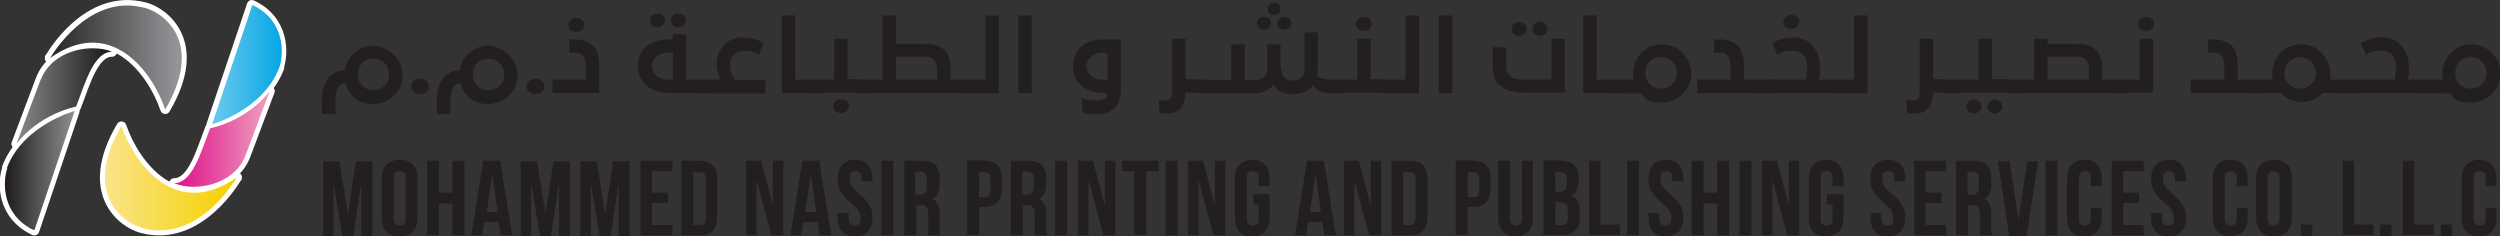 <?xml version="1.0" encoding="UTF-8"?>
<svg xmlns="http://www.w3.org/2000/svg" xmlns:xlink="http://www.w3.org/1999/xlink" id="Layer_1" version="1.1" viewBox="0 0 502.3 47.5">
  <rect x="0" y="0" width="502.3" height="47.5" fill="#333333" stroke="none"/>
  <defs>
    <style>
      .st0, .st1 {
        fill: none;
      }

      .st2 {
        fill: url(#linear-gradient2);
      }

      .st3 {
        fill: url(#linear-gradient1);
      }

      .st4 {
        fill: url(#linear-gradient3);
      }

      .st5 {
        fill: url(#linear-gradient5);
      }

      .st6 {
        fill: url(#linear-gradient4);
      }

      .st7 {
        fill: #231f20;
      }

      .st8 {
        fill: url(#linear-gradient);
      }

      .st1 {
        stroke: #fff;
        stroke-linecap: round;
        stroke-linejoin: round;
        stroke-width: 2px;
      }

      .st9 {
        clip-path: url(#clippath-1);
      }

      .st10 {
        clip-path: url(#clippath-3);
      }

      .st11 {
        clip-path: url(#clippath-4);
      }

      .st12 {
        clip-path: url(#clippath-2);
      }

      .st13 {
        clip-path: url(#clippath-5);
      }

      .st14 {
        fill: #fff;
      }

      .st15 {
        clip-path: url(#clippath);
      }
    </style>
    <clipPath id="clippath">
      <path class="st0" d="M10,11.7c12.1-8.6,20.5,2.4,23.2,10.3,7.9-13.5-.3-19.4-4-20.4-1.3-.3-2.5-.5-3.6-.5-9.6,0-15.6,10.7-15.6,10.7"></path>
    </clipPath>
    <linearGradient id="linear-gradient" x1="59.6" y1="431.1" x2="60.6" y2="431.1" gradientTransform="translate(-1570.4 11444.7) scale(26.5 -26.5)" gradientUnits="userSpaceOnUse">
      <stop offset="0" stop-color="#231f20"></stop>
      <stop offset="1" stop-color="#929497"></stop>
    </linearGradient>
    <clipPath id="clippath-1">
      <path class="st0" d="M8.2,15.9l-4.9,13s3.9-5.6,12-7.5c1.9-5,3.6-11,7.2-11-1.1-.5-2.5-.7-3.9-.7-4,0-8.7,1.9-10.4,6.3"></path>
    </clipPath>
    <linearGradient id="linear-gradient1" x1="54.6" y1="425.7" x2="55.6" y2="425.7" gradientTransform="translate(-1046.7 8204.9) scale(19.2 -19.2)" gradientUnits="userSpaceOnUse">
      <stop offset="0" stop-color="#929497"></stop>
      <stop offset="1" stop-color="#231f20"></stop>
    </linearGradient>
    <clipPath id="clippath-2">
      <path class="st0" d="M1.5,33.7c-1,2.8-1.2,9.5,5.4,12.6l8.1-24s-10.3,2.8-13.6,11.4"></path>
    </clipPath>
    <linearGradient id="linear-gradient2" x1="48.1" y1="418.7" x2="49.1" y2="418.7" gradientTransform="translate(-676.7 5935.3) scale(14.1 -14.1)" xlink:href="#linear-gradient"></linearGradient>
    <clipPath id="clippath-3">
      <path class="st0" d="M28.4,45.8c11.7,3.2,19.2-10.2,19.2-10.2-12.1,8.6-20.5-2.4-23.2-10.3-7.9,13.5.3,19.4,4,20.4"></path>
    </clipPath>
    <linearGradient id="linear-gradient3" x1="59.6" y1="431" x2="60.6" y2="431" gradientTransform="translate(-1559.3 11469) scale(26.5 -26.5)" gradientUnits="userSpaceOnUse">
      <stop offset="0" stop-color="#fae490"></stop>
      <stop offset="1" stop-color="#f5d200"></stop>
    </linearGradient>
    <clipPath id="clippath-4">
      <path class="st0" d="M42.2,25.8c-1.9,5-3.6,11-7.2,11,4.1,1.8,12,.4,14.3-5.5l4.9-13s-3.9,5.6-12,7.5"></path>
    </clipPath>
    <linearGradient id="linear-gradient4" x1="54.6" y1="425.7" x2="55.6" y2="425.7" gradientTransform="translate(-1015 8213.5) scale(19.2 -19.2)" gradientUnits="userSpaceOnUse">
      <stop offset="0" stop-color="#df0084"></stop>
      <stop offset="1" stop-color="#ec94bb"></stop>
    </linearGradient>
    <clipPath id="clippath-5">
      <path class="st0" d="M42.5,25s10.3-2.8,13.6-11.4c1-2.8,1.2-9.5-5.4-12.6l-8.1,24Z"></path>
    </clipPath>
    <linearGradient id="linear-gradient5" x1="48.1" y1="418.7" x2="49.1" y2="418.7" gradientTransform="translate(-635.2 5914.1) scale(14.1 -14.1)" gradientUnits="userSpaceOnUse">
      <stop offset="0" stop-color="#6ac8ee"></stop>
      <stop offset="1" stop-color="#00a5e3"></stop>
    </linearGradient>
  </defs>
  <g>
    <g>
      <path class="st14" d="M10,11.7S17.4-1.7,29.2,1.5c3.7,1,11.9,7,4,20.4-2.7-7.9-11.2-18.9-23.2-10.3"></path>
      <path class="st1" d="M10,11.7S17.4-1.7,29.2,1.5c3.7,1,11.9,7,4,20.4-2.7-7.9-11.2-18.9-23.2-10.3Z"></path>
      <path class="st14" d="M15.3,21.4c1.9-5,3.6-11,7.2-11-4.1-1.8-12-.4-14.3,5.5l-4.9,13s3.9-5.6,12-7.5"></path>
      <path class="st1" d="M15.3,21.4c1.9-5,3.6-11,7.2-11-4.1-1.8-12-.4-14.3,5.5l-4.9,13s3.9-5.6,12-7.5Z"></path>
      <path class="st14" d="M1.5,33.7c-1.1,2.8-1.2,9.5,5.4,12.6l8.1-24s-10.3,2.8-13.6,11.4"></path>
      <path class="st1" d="M1.5,33.7c-1.1,2.8-1.2,9.5,5.4,12.6l8.1-24s-10.3,2.8-13.6,11.4Z"></path>
      <path class="st14" d="M47.6,35.6s-7.5,13.4-19.2,10.2c-3.7-1-11.9-7-4-20.4,2.7,7.9,11.2,18.9,23.2,10.3"></path>
      <path class="st1" d="M47.6,35.6s-7.5,13.4-19.2,10.2c-3.7-1-11.9-7-4-20.4,2.7,7.9,11.2,18.9,23.2,10.3Z"></path>
      <path class="st14" d="M42.2,25.8c-1.9,5-3.6,11-7.2,11,4.1,1.8,12,.4,14.3-5.5l4.9-13s-3.9,5.6-12,7.5"></path>
      <path class="st1" d="M42.2,25.8c-1.9,5-3.6,11-7.2,11,4.1,1.8,12,.4,14.3-5.5l4.9-13s-3.9,5.6-12,7.5Z"></path>
      <path class="st14" d="M56,13.6c1-2.8,1.2-9.5-5.4-12.6l-8.1,24s10.3-2.8,13.6-11.4"></path>
      <path class="st1" d="M56,13.6c1-2.8,1.2-9.5-5.4-12.6l-8.1,24s10.3-2.8,13.6-11.4Z"></path>
    </g>
    <g class="st15">
      <rect class="st8" x="10" y="1" width="31.1" height="20.9"></rect>
    </g>
    <g class="st9">
      <rect class="st3" x="3.3" y="9.7" width="19.2" height="19.3"></rect>
    </g>
    <g class="st12">
      <rect class="st2" x=".4" y="22.2" width="14.7" height="24"></rect>
    </g>
    <g class="st10">
      <rect class="st4" x="16.5" y="25.3" width="31.1" height="23.6"></rect>
    </g>
    <g class="st11">
      <rect class="st6" x="35" y="18.3" width="19.2" height="20.3"></rect>
    </g>
    <g class="st13">
      <rect class="st5" x="42.5" y="1" width="14.7" height="24"></rect>
    </g>
  </g>
  <g>
    <path class="st7" d="M69.9,43l1.6-10.6h3.3v15h-2.2v-10.7l-1.6,10.7h-2.2l-1.8-10.6v10.6h-2.1v-15h3.3l1.7,10.6Z"></path>
    <path class="st7" d="M76.7,35.9c0-1.2.3-2.1.9-2.8.6-.6,1.5-1,2.7-1s2,.3,2.7,1c.6.6.9,1.6.9,2.8v7.8c0,1.2-.3,2.1-.9,2.8-.6.6-1.5,1-2.7,1s-2-.3-2.7-1c-.6-.6-.9-1.6-.9-2.8v-7.8ZM79.1,43.9c0,.5.1.9.3,1.1.2.2.5.3.9.3s.7-.1.9-.3c.2-.2.3-.6.3-1.1v-8.1c0-.5-.1-.9-.3-1.1s-.5-.3-.9-.3-.7.1-.9.3-.3.6-.3,1.1v8.1Z"></path>
    <path class="st7" d="M88.2,47.3h-2.4v-15h2.4v6.4h2.7v-6.4h2.4v15h-2.4v-6.4h-2.7v6.4Z"></path>
    <path class="st7" d="M103,47.3h-2.4l-.4-2.7h-2.9l-.4,2.7h-2.2l2.4-15h3.4l2.4,15ZM97.7,42.6h2.3l-1.1-7.6-1.1,7.6Z"></path>
    <path class="st7" d="M109.6,43l1.6-10.6h3.3v15h-2.2v-10.7l-1.6,10.7h-2.2l-1.8-10.6v10.6h-2.1v-15h3.3l1.7,10.6Z"></path>
    <path class="st7" d="M121.6,43l1.6-10.6h3.3v15h-2.2v-10.7l-1.6,10.7h-2.2l-1.8-10.6v10.6h-2.1v-15h3.3l1.7,10.6Z"></path>
    <path class="st7" d="M131,38.7h3.2v2.1h-3.2v4.4h4.1v2.1h-6.4v-15h6.4v2.1h-4.1v4.2Z"></path>
    <path class="st7" d="M136.9,32.3h3.7c1.2,0,2.1.3,2.6.9.6.6.9,1.5.9,2.8v7.6c0,1.2-.3,2.1-.9,2.8-.6.6-1.5.9-2.6.9h-3.7v-15ZM139.3,34.5v10.7h1.3c.4,0,.7-.1.9-.3s.3-.6.3-1.1v-7.8c0-.5-.1-.9-.3-1.1s-.5-.3-.9-.3h-1.3Z"></path>
    <path class="st7" d="M152,36.5v10.8h-2.1v-15h3l2.4,9v-9h2.1v15h-2.4l-2.9-10.8Z"></path>
    <path class="st7" d="M167.1,47.3h-2.4l-.4-2.7h-2.9l-.4,2.7h-2.2l2.4-15h3.4l2.4,15ZM161.7,42.6h2.3l-1.1-7.6-1.1,7.6Z"></path>
    <path class="st7" d="M168.3,35.9c0-1.2.3-2.1.9-2.8.6-.6,1.4-1,2.6-1s2,.3,2.6,1c.6.6.9,1.6.9,2.8v.5h-2.2v-.6c0-.5-.1-.9-.3-1.1-.2-.2-.5-.3-.9-.3s-.7.1-.9.3c-.2.2-.3.6-.3,1.1s.1,1,.3,1.4c.2.4.5.8.9,1.1.3.3.7.7,1.1,1,.4.3.8.7,1.1,1.1.3.4.6.9.9,1.4.2.5.3,1.1.3,1.9,0,1.2-.3,2.1-.9,2.8-.6.6-1.5,1-2.6,1s-2-.3-2.6-1c-.6-.6-.9-1.6-.9-2.8v-.9h2.2v1.1c0,.5.1.9.3,1.1s.5.3.9.3.7-.1.9-.3c.2-.2.3-.6.3-1.1s-.1-1-.3-1.4-.5-.8-.9-1.1-.7-.7-1.1-1c-.4-.3-.8-.7-1.1-1.1-.3-.4-.6-.9-.9-1.4-.2-.5-.3-1.1-.3-1.9Z"></path>
    <path class="st7" d="M177.1,32.3h2.4v15h-2.4v-15Z"></path>
    <path class="st7" d="M186.5,47.3c0,0,0-.2,0-.3,0,0,0-.2,0-.3,0-.1,0-.3,0-.5,0-.2,0-.4,0-.7v-2.4c0-.7-.1-1.2-.4-1.5-.2-.3-.6-.4-1.2-.4h-.8v6.1h-2.4v-15h3.6c1.2,0,2.1.3,2.7.9.5.6.8,1.4.8,2.6v1.2c0,1.5-.5,2.6-1.5,3,.6.2,1,.6,1.2,1.2.2.5.3,1.2.3,2v2.3c0,.4,0,.7,0,1,0,.3,0,.6.2.8h-2.4ZM183.9,34.5v4.6h.9c.4,0,.8-.1,1-.3.2-.2.4-.6.4-1.2v-1.5c0-.5,0-.9-.3-1.2s-.5-.4-.9-.4h-1.1Z"></path>
    <path class="st7" d="M197.8,32.3c1.2,0,2.1.3,2.6.9.6.6.9,1.5.9,2.8v1.9c0,1.2-.3,2.1-.9,2.8-.6.6-1.5.9-2.6.9h-1.1v5.6h-2.4v-15h3.5ZM196.7,34.5v5.1h1.1c.4,0,.7,0,.9-.3.2-.2.3-.6.3-1.1v-2.2c0-.5-.1-.9-.3-1.1-.2-.2-.5-.3-.9-.3h-1.1Z"></path>
    <path class="st7" d="M207.9,47.3c0,0,0-.2,0-.3,0,0,0-.2,0-.3,0-.1,0-.3,0-.5,0-.2,0-.4,0-.7v-2.4c0-.7-.1-1.2-.4-1.5-.2-.3-.6-.4-1.2-.4h-.8v6.1h-2.4v-15h3.6c1.2,0,2.1.3,2.7.9.5.6.8,1.4.8,2.6v1.2c0,1.5-.5,2.6-1.5,3,.6.2,1,.6,1.2,1.2.2.5.3,1.2.3,2v2.3c0,.4,0,.7,0,1,0,.3,0,.6.2.8h-2.4ZM205.4,34.5v4.6h.9c.4,0,.8-.1,1-.3.2-.2.4-.6.4-1.2v-1.5c0-.5,0-.9-.3-1.2s-.5-.4-.9-.4h-1.1Z"></path>
    <path class="st7" d="M212,32.3h2.4v15h-2.4v-15Z"></path>
    <path class="st7" d="M218.7,36.5v10.8h-2.1v-15h3l2.4,9v-9h2.1v15h-2.4l-2.9-10.8Z"></path>
    <path class="st7" d="M225.5,32.3h7.3v2.1h-2.5v12.8h-2.4v-12.8h-2.5v-2.1Z"></path>
    <path class="st7" d="M234.2,32.3h2.4v15h-2.4v-15Z"></path>
    <path class="st7" d="M240.8,36.5v10.8h-2.1v-15h3l2.4,9v-9h2.1v15h-2.4l-2.9-10.8Z"></path>
    <path class="st7" d="M251.8,39h3.3v4.7c0,1.2-.3,2.1-.9,2.8-.6.6-1.5,1-2.6,1s-2-.3-2.6-1c-.6-.6-.9-1.6-.9-2.8v-7.8c0-1.2.3-2.1.9-2.8.6-.6,1.5-1,2.6-1s2,.3,2.6,1c.6.6.9,1.6.9,2.8v1.5h-2.2v-1.6c0-.5-.1-.9-.3-1.1-.2-.2-.5-.3-.9-.3s-.7.1-.9.3c-.2.2-.3.6-.3,1.1v8.1c0,.5.1.9.3,1.1.2.2.5.3.9.3s.7-.1.9-.3c.2-.2.3-.6.3-1.1v-2.8h-1.1v-2.1Z"></path>
    <path class="st7" d="M268.5,47.3h-2.4l-.4-2.7h-2.9l-.4,2.7h-2.2l2.4-15h3.4l2.4,15ZM263.1,42.6h2.3l-1.1-7.6-1.1,7.6Z"></path>
    <path class="st7" d="M272.1,36.5v10.8h-2.1v-15h3l2.4,9v-9h2.1v15h-2.4l-2.9-10.8Z"></path>
    <path class="st7" d="M279.6,32.3h3.7c1.2,0,2.1.3,2.6.9.6.6.9,1.5.9,2.8v7.6c0,1.2-.3,2.1-.9,2.8-.6.6-1.5.9-2.6.9h-3.7v-15ZM281.9,34.5v10.7h1.3c.4,0,.7-.1.9-.3s.3-.6.3-1.1v-7.8c0-.5-.1-.9-.3-1.1s-.5-.3-.9-.3h-1.3Z"></path>
    <path class="st7" d="M296,32.3c1.2,0,2.1.3,2.6.9.6.6.9,1.5.9,2.8v1.9c0,1.2-.3,2.1-.9,2.8-.6.6-1.5.9-2.6.9h-1.1v5.6h-2.4v-15h3.5ZM294.9,34.5v5.1h1.1c.4,0,.7,0,.9-.3s.3-.6.3-1.1v-2.2c0-.5,0-.9-.3-1.1s-.5-.3-.9-.3h-1.1Z"></path>
    <path class="st7" d="M303.4,32.3v11.6c0,.5.1.9.3,1.1.2.2.5.3.9.3s.7-.1.9-.3.3-.6.3-1.1v-11.6h2.2v11.4c0,1.2-.3,2.1-.9,2.8-.6.6-1.5,1-2.6,1s-2-.3-2.6-1c-.6-.6-.9-1.6-.9-2.8v-11.4h2.4Z"></path>
    <path class="st7" d="M313.7,32.3c1.2,0,2.1.3,2.7.9.5.6.8,1.4.8,2.6v.5c0,.8-.1,1.4-.4,1.9-.2.5-.6.9-1.2,1.1.6.2,1.1.6,1.4,1.2.3.5.4,1.2.4,2v1.2c0,1.2-.3,2-.9,2.6-.6.6-1.5.9-2.7.9h-3.7v-15h3.6ZM312.5,34.5v4h.9c.4,0,.8-.1,1-.3.2-.2.4-.6.4-1.2v-.8c0-.5,0-.9-.3-1.2s-.5-.4-.9-.4h-1.1ZM312.5,40.6v4.6h1.3c.4,0,.7-.1.9-.3s.3-.6.3-1.2v-1.3c0-.7-.1-1.2-.4-1.4s-.6-.4-1.2-.4h-1Z"></path>
    <path class="st7" d="M319.2,32.3h2.4v12.8h3.9v2.1h-6.2v-15Z"></path>
    <path class="st7" d="M326.9,32.3h2.4v15h-2.4v-15Z"></path>
    <path class="st7" d="M331.2,35.9c0-1.2.3-2.1.9-2.8.6-.6,1.4-1,2.6-1s2,.3,2.6,1c.6.6.9,1.6.9,2.8v.5h-2.2v-.6c0-.5-.1-.9-.3-1.1-.2-.2-.5-.3-.9-.3s-.7.1-.9.3-.3.6-.3,1.1.1,1,.3,1.4c.2.4.5.8.9,1.1.3.3.7.7,1.1,1,.4.3.8.7,1.1,1.1.3.4.6.9.9,1.4.2.5.3,1.1.3,1.9,0,1.2-.3,2.1-.9,2.8-.6.6-1.5,1-2.6,1s-2-.3-2.6-1c-.6-.6-.9-1.6-.9-2.8v-.9h2.2v1.1c0,.5.1.9.3,1.1s.5.3.9.3.7-.1.9-.3c.2-.2.3-.6.3-1.1s-.1-1-.3-1.4c-.2-.4-.5-.8-.9-1.1s-.7-.7-1.1-1c-.4-.3-.8-.7-1.1-1.1-.3-.4-.6-.9-.9-1.4-.2-.5-.3-1.1-.3-1.9Z"></path>
    <path class="st7" d="M342.3,47.3h-2.4v-15h2.4v6.4h2.7v-6.4h2.4v15h-2.4v-6.4h-2.7v6.4Z"></path>
    <path class="st7" d="M349.5,32.3h2.4v15h-2.4v-15Z"></path>
    <path class="st7" d="M356.1,36.5v10.8h-2.1v-15h3l2.4,9v-9h2.1v15h-2.4l-2.9-10.8Z"></path>
    <path class="st7" d="M367.1,39h3.3v4.7c0,1.2-.3,2.1-.9,2.8-.6.6-1.5,1-2.6,1s-2-.3-2.6-1c-.6-.6-.9-1.6-.9-2.8v-7.8c0-1.2.3-2.1.9-2.8.6-.6,1.5-1,2.6-1s2,.3,2.6,1c.6.6.9,1.6.9,2.8v1.5h-2.2v-1.6c0-.5-.1-.9-.3-1.1-.2-.2-.5-.3-.9-.3s-.7.1-.9.3c-.2.2-.3.6-.3,1.1v8.1c0,.5.1.9.3,1.1.2.2.5.3.9.3s.7-.1.9-.3c.2-.2.3-.6.3-1.1v-2.8h-1.1v-2.1Z"></path>
    <path class="st7" d="M375.8,35.9c0-1.2.3-2.1.9-2.8.6-.6,1.4-1,2.6-1s2,.3,2.6,1c.6.6.9,1.6.9,2.8v.5h-2.2v-.6c0-.5-.1-.9-.3-1.1-.2-.2-.5-.3-.9-.3s-.7.1-.9.3-.3.6-.3,1.1.1,1,.3,1.4c.2.4.5.8.9,1.1.3.3.7.7,1.1,1,.4.3.8.7,1.1,1.1.3.4.6.9.9,1.4.2.5.3,1.1.3,1.9,0,1.2-.3,2.1-.9,2.8-.6.6-1.5,1-2.6,1s-2-.3-2.6-1c-.6-.6-.9-1.6-.9-2.8v-.9h2.2v1.1c0,.5.1.9.3,1.1s.5.3.9.3.7-.1.9-.3c.2-.2.3-.6.3-1.1s-.1-1-.3-1.4c-.2-.4-.5-.8-.9-1.1s-.7-.7-1.1-1c-.4-.3-.8-.7-1.1-1.1-.3-.4-.6-.9-.9-1.4-.2-.5-.3-1.1-.3-1.9Z"></path>
    <path class="st7" d="M386.9,38.7h3.2v2.1h-3.2v4.4h4.1v2.1h-6.4v-15h6.4v2.1h-4.1v4.2Z"></path>
    <path class="st7" d="M397.8,47.3c0,0,0-.2,0-.3,0,0,0-.2,0-.3,0-.1,0-.3,0-.5,0-.2,0-.4,0-.7v-2.4c0-.7-.1-1.2-.4-1.5s-.6-.4-1.2-.4h-.8v6.1h-2.4v-15h3.6c1.2,0,2.1.3,2.7.9.5.6.8,1.4.8,2.6v1.2c0,1.5-.5,2.6-1.5,3,.6.2,1,.6,1.2,1.2.2.5.3,1.2.3,2v2.3c0,.4,0,.7,0,1,0,.3,0,.6.2.8h-2.4ZM395.3,34.5v4.6h.9c.4,0,.8-.1,1-.3.2-.2.4-.6.4-1.2v-1.5c0-.5,0-.9-.3-1.2s-.5-.4-.9-.4h-1.1Z"></path>
    <path class="st7" d="M405.5,44.6l1.8-12.2h2.2l-2.3,15h-3.5l-2.3-15h2.4l1.8,12.2Z"></path>
    <path class="st7" d="M411,32.3h2.4v15h-2.4v-15Z"></path>
    <path class="st7" d="M422.3,41.7v2c0,1.2-.3,2.1-.9,2.8-.6.6-1.5,1-2.6,1s-2-.3-2.6-1c-.6-.6-.9-1.6-.9-2.8v-7.8c0-1.2.3-2.1.9-2.8.6-.6,1.5-1,2.6-1s2,.3,2.6,1c.6.6.9,1.6.9,2.8v1.5h-2.2v-1.6c0-.5-.1-.9-.3-1.1-.2-.2-.5-.3-.9-.3s-.7.1-.9.3c-.2.2-.3.6-.3,1.1v8.1c0,.5.1.9.3,1.1.2.2.5.3.9.3s.7-.1.9-.3c.2-.2.3-.6.3-1.1v-2.1h2.2Z"></path>
    <path class="st7" d="M426.6,38.7h3.2v2.1h-3.2v4.4h4.1v2.1h-6.4v-15h6.4v2.1h-4.1v4.2Z"></path>
    <path class="st7" d="M432.2,35.9c0-1.2.3-2.1.9-2.8.6-.6,1.4-1,2.6-1s2,.3,2.6,1c.6.6.9,1.6.9,2.8v.5h-2.2v-.6c0-.5-.1-.9-.3-1.1-.2-.2-.5-.3-.9-.3s-.7.1-.9.3-.3.6-.3,1.1.1,1,.3,1.4c.2.4.5.8.9,1.1.3.3.7.7,1.1,1,.4.3.8.7,1.1,1.1.3.4.6.9.9,1.4.2.5.3,1.1.3,1.9,0,1.2-.3,2.1-.9,2.8-.6.6-1.5,1-2.6,1s-2-.3-2.6-1c-.6-.6-.9-1.6-.9-2.8v-.9h2.2v1.1c0,.5.1.9.3,1.1s.5.3.9.3.7-.1.9-.3c.2-.2.3-.6.3-1.1s-.1-1-.3-1.4c-.2-.4-.5-.8-.9-1.1s-.7-.7-1.1-1c-.4-.3-.8-.7-1.1-1.1-.3-.4-.6-.9-.9-1.4-.2-.5-.3-1.1-.3-1.9Z"></path>
    <path class="st7" d="M451.6,41.7v2c0,1.2-.3,2.1-.9,2.8-.6.6-1.5,1-2.6,1s-2-.3-2.6-1c-.6-.6-.9-1.6-.9-2.8v-7.8c0-1.2.3-2.1.9-2.8.6-.6,1.5-1,2.6-1s2,.3,2.6,1c.6.6.9,1.6.9,2.8v1.5h-2.2v-1.6c0-.5-.1-.9-.3-1.1-.2-.2-.5-.3-.9-.3s-.7.1-.9.3c-.2.2-.3.6-.3,1.1v8.1c0,.5.1.9.3,1.1.2.2.5.3.9.3s.7-.1.9-.3c.2-.2.3-.6.3-1.1v-2.1h2.2Z"></path>
    <path class="st7" d="M453.3,35.9c0-1.2.3-2.1.9-2.8.6-.6,1.5-1,2.7-1s2,.3,2.7,1c.6.6.9,1.6.9,2.8v7.8c0,1.2-.3,2.1-.9,2.8-.6.6-1.5,1-2.7,1s-2-.3-2.7-1c-.6-.6-.9-1.6-.9-2.8v-7.8ZM455.6,43.9c0,.5.1.9.3,1.1.2.2.5.3.9.3s.7-.1.9-.3.3-.6.3-1.1v-8.1c0-.5-.1-.9-.3-1.1-.2-.2-.5-.3-.9-.3s-.7.1-.9.3c-.2.2-.3.6-.3,1.1v8.1Z"></path>
    <path class="st7" d="M464.6,45.1v2.3h-2.3v-2.3h2.3Z"></path>
    <path class="st7" d="M470.6,32.3h2.4v12.8h3.9v2.1h-6.2v-15Z"></path>
    <path class="st7" d="M480.5,45.1v2.3h-2.3v-2.3h2.3Z"></path>
    <path class="st7" d="M482.7,32.3h2.4v12.8h3.9v2.1h-6.2v-15Z"></path>
    <path class="st7" d="M492.7,45.1v2.3h-2.3v-2.3h2.3Z"></path>
    <path class="st7" d="M501.6,41.7v2c0,1.2-.3,2.1-.9,2.8-.6.6-1.5,1-2.6,1s-2-.3-2.6-1c-.6-.6-.9-1.6-.9-2.8v-7.8c0-1.2.3-2.1.9-2.8.6-.6,1.5-1,2.6-1s2,.3,2.6,1c.6.6.9,1.6.9,2.8v1.5h-2.2v-1.6c0-.5-.1-.9-.3-1.1-.2-.2-.5-.3-.9-.3s-.7.1-.9.3c-.2.2-.3.6-.3,1.1v8.1c0,.5.1.9.3,1.1.2.2.5.3.9.3s.7-.1.9-.3c.2-.2.3-.6.3-1.1v-2.1h2.2Z"></path>
  </g>
  <g>
    <path class="st7" d="M69.6,16.7c-.8,0-1.3.3-1.6.8-.4.6-.6,1.5-.6,2.5v2.9h-2.7v-2.9c0-2,.5-3.4,1.4-4.5.8-.9,2.2-1.4,3.2-1.4.4-2.8,2.8-4.9,5.7-4.9s5.9,2.6,5.9,5.9-2.7,5.8-5.9,5.8-4.8-1.7-5.5-4ZM78.2,15c0-1.8-1.3-3.2-3.2-3.2s-3.1,1.4-3.1,3.2,1.3,3.1,3.1,3.1,3.2-1.3,3.2-3.1Z"></path>
    <path class="st7" d="M82.6,17.4c0-1,.9-1.6,1.8-1.6s1.8.6,1.8,1.6-.9,1.5-1.8,1.5-1.8-.6-1.8-1.5Z"></path>
    <path class="st7" d="M92.7,16.7c-.8,0-1.3.3-1.6.8-.4.6-.6,1.5-.6,2.5v2.9h-2.7v-2.9c0-2,.5-3.4,1.4-4.5.8-.9,2.2-1.4,3.2-1.4.4-2.8,2.8-4.9,5.7-4.9s5.9,2.6,5.9,5.9-2.7,5.8-5.9,5.8-4.8-1.7-5.5-4ZM101.3,15c0-1.8-1.3-3.2-3.2-3.2s-3.1,1.4-3.1,3.2,1.3,3.1,3.1,3.1,3.2-1.3,3.2-3.1Z"></path>
    <path class="st7" d="M105.8,17.4c0-1,.9-1.6,1.8-1.6s1.8.6,1.8,1.6-.9,1.5-1.8,1.5-1.8-.6-1.8-1.5Z"></path>
    <path class="st7" d="M111,16h6.7v-2.9c0-.8-.2-1.3-.5-1.8-.3-.4-.9-.7-1.6-.7h-1.2v-2.7h.9c1.7,0,3,.4,4,1.4.8.9,1.1,2.3,1.1,3.9v5.5h-9.4v-2.7ZM114.2,5c0-.8.7-1.4,1.6-1.4s1.6.6,1.6,1.4-.7,1.4-1.6,1.4-1.6-.5-1.6-1.4Z"></path>
    <path class="st7" d="M139.7,16v2.7h-4.9c-3.8,0-6.6-1.8-6.6-5.4s2.4-5.4,6.6-5.4h.4v-1h2.7v9.1h1.8ZM130.6,4.1c0-.8.7-1.4,1.5-1.4s1.5.6,1.5,1.4-.7,1.4-1.5,1.4-1.5-.5-1.5-1.4ZM135.2,16v-5.4h-1c-1.6,0-3.2,1-3.2,2.7s1.5,2.7,3.1,2.7h1.2ZM134.8,4.1c0-.8.7-1.4,1.5-1.4s1.5.6,1.5,1.4-.7,1.4-1.5,1.4-1.5-.5-1.5-1.4Z"></path>
    <path class="st7" d="M139.3,16h3.8v2.7h-3.8v-2.7Z"></path>
    <path class="st7" d="M142.7,16h2.1c-.4-.9-.8-2-.8-3.2,0-1.8.8-3.2,1.9-4.2.9-.7,2.1-1.1,3.5-1.1s2.7.4,4,1.1l-.9,2.4c-.8-.5-1.9-.8-2.8-.8s-1.6.2-2.1.7c-.7.6-.9,1.3-.9,2.2,0,1.2.4,2.2,1,3h6.1v2.7h-11.1v-2.7Z"></path>
    <path class="st7" d="M157.1,3.1h2.7v12.9h2.5v2.7h-5.2V3.1Z"></path>
    <path class="st7" d="M161.8,16h3.8v2.7h-3.8v-2.7Z"></path>
    <path class="st7" d="M165.2,16h2.4V7.8h2.7v8.1h2.1v2.7h-7.1v-2.7ZM167.4,21.3c0-.8.7-1.4,1.6-1.4s1.6.6,1.6,1.4-.7,1.4-1.6,1.4-1.6-.5-1.6-1.4Z"></path>
    <path class="st7" d="M172,16h3.8v2.7h-3.8v-2.7Z"></path>
    <path class="st7" d="M175.4,16h1.9V3.1h2.7v5.7h5.9c1.7,0,3,.4,4,1.4.8.9,1.1,2.3,1.1,3.9v1.9h2.1v2.7h-17.7v-2.7ZM180,11.5v4.5h8.3v-2c0-.8-.2-1.3-.5-1.8-.3-.4-.9-.8-1.6-.8h-6.1Z"></path>
    <path class="st7" d="M192.7,16h3.8v2.7h-3.8v-2.7Z"></path>
    <path class="st7" d="M196.1,16h1.9V3.1h2.7v15.6h-4.6v-2.7Z"></path>
    <path class="st7" d="M204.6,3.1h2.7v15.6h-2.7V3.1Z"></path>
    <path class="st7" d="M225.2,17.9c0,2.9-1.2,5-4.9,5s-1.6-.1-2.8-.5l-.2-2.7c1,.3,1.9.5,2.8.5,1.5,0,2.3-.2,2.4-1.5h-.3c-3.7,0-6.6-1.6-6.6-5.4s2.8-5.4,6.6-5.4h3v10.1ZM221.4,16h1.1v-5.4h-1.1c-1.6,0-3.1,1.1-3.1,2.7s1.4,2.7,3.1,2.7Z"></path>
    <path class="st7" d="M233,22.7l-.2-2.7c.5.1.9.2,1.3.2,1.1,0,1.4-.6,1.4-1.9V7.8h2.7v8.1h2.1v2.7h-2.1c-.2,3-1.3,4.2-3.8,4.2s-1,0-1.4-.2Z"></path>
    <path class="st7" d="M239.9,16h3.8v2.7h-3.8v-2.7Z"></path>
    <path class="st7" d="M257.4,13.6h0c0,1.8,1,2.6,2.4,2.6s2.3-.9,2.3-2.4v-7.3h2.7v6.9c0,.7,0,1.3-.2,1.8.6.5,1.7.8,2.7.8v2.7c-2.1,0-3-.8-3.5-1.6-.8,1.2-2.2,1.8-4.1,1.8s-2.9-.4-3.8-1.8c-1,1-2.4,1.7-3.8,1.7h-8.9v-2.7h4.2v-7.2h2.7v7.2h2c1.2,0,2.5-.5,2.5-2.4v-4.8h2.7v4.8ZM252.5,4.7c0-.8.6-1.3,1.4-1.3s1.5.5,1.5,1.3-.7,1.3-1.5,1.3-1.4-.5-1.4-1.3ZM254.7,1.8c0-.7.5-1.2,1.3-1.2s1.3.5,1.3,1.2-.6,1.2-1.3,1.2-1.3-.4-1.3-1.2ZM256.6,4.7c0-.8.6-1.3,1.4-1.3s1.5.5,1.5,1.3-.7,1.3-1.5,1.3-1.4-.5-1.4-1.3Z"></path>
    <path class="st7" d="M266.9,16h3.8v2.7h-3.8v-2.7Z"></path>
    <path class="st7" d="M270.3,16h2.4V7.8h2.7v8.1h2.1v2.7h-7.1v-2.7ZM272.4,4.8c0-.8.7-1.4,1.6-1.4s1.6.6,1.6,1.4-.7,1.4-1.6,1.4-1.6-.5-1.6-1.4Z"></path>
    <path class="st7" d="M277.1,16h3.8v2.7h-3.8v-2.7Z"></path>
    <path class="st7" d="M280.5,16h1.9V3.1h2.7v15.6h-4.6v-2.7Z"></path>
    <path class="st7" d="M289.1,3.1h2.7v15.6h-2.7V3.1Z"></path>
    <path class="st7" d="M301.2,17.1c-.9-.9-1.3-2.4-1.3-4v-3.6h2.7v3.3c0,1.1.2,2,.8,2.5.7.6,1.7.7,2.9.7h5.4V7.8h2.7v10.8h-8.3c-2.3,0-3.7-.5-4.9-1.6ZM303.7,5.8c0-.8.7-1.4,1.5-1.4s1.5.6,1.5,1.4-.7,1.4-1.5,1.4-1.5-.5-1.5-1.4ZM307.9,5.8c0-.8.7-1.4,1.5-1.4s1.5.6,1.5,1.4-.7,1.4-1.5,1.4-1.5-.5-1.5-1.4Z"></path>
    <path class="st7" d="M318.1,3.1h2.7v12.9h2.5v2.7h-5.2V3.1Z"></path>
    <path class="st7" d="M322.9,16h3.8v2.7h-3.8v-2.7Z"></path>
    <path class="st7" d="M326.3,16h1.9c0-.4-.1-.8-.1-1.2,0-3.3,2.6-5.9,5.8-5.9s5.9,2.6,5.9,5.9-2.7,5.8-5.9,5.8-3.1-.7-4.2-1.8h-3.3v-2.7ZM336.9,14.7c0-1.8-1.3-3.2-3.2-3.2s-3.1,1.4-3.1,3.2,1.3,3.1,3.1,3.1,3.2-1.3,3.2-3.1Z"></path>
    <path class="st7" d="M341,16h6.7v-2.9c0-.8-.2-1.3-.5-1.8-.3-.4-.9-.7-1.6-.7h-1.2v-2.7h.9c1.7,0,3,.4,4,1.4.8.9,1.1,2.3,1.1,3.9v2.8h2.1v2.7h-11.5v-2.7Z"></path>
    <path class="st7" d="M352.1,16h3.8v2.7h-3.8v-2.7Z"></path>
    <path class="st7" d="M354.8,16h8c.2-.8.3-1.9.3-2.8s-.3-1.7-.9-2.3c-.5-.5-1.3-.7-2.3-.7s-1.8.2-2.8.8l-1.1-2.3c1.3-.7,2.6-1.2,4.2-1.2s2.9.5,3.8,1.5c1,1,1.7,2.5,1.7,4.5s0,1.7-.3,2.5h2.1v2.7h-12.8v-2.7ZM358.3,4.4c0-.8.7-1.4,1.6-1.4s1.6.6,1.6,1.4-.7,1.4-1.6,1.4-1.6-.5-1.6-1.4Z"></path>
    <path class="st7" d="M367.2,16h3.8v2.7h-3.8v-2.7Z"></path>
    <path class="st7" d="M370.6,16h1.9V3.1h2.7v15.6h-4.6v-2.7Z"></path>
    <path class="st7" d="M383.2,22.7l-.2-2.7c.5.1.9.2,1.3.2,1.1,0,1.4-.6,1.4-1.9V7.8h2.7v8.1h2.1v2.7h-2.1c-.2,3-1.3,4.2-3.8,4.2s-1,0-1.4-.2Z"></path>
    <path class="st7" d="M390.1,16h3.8v2.7h-3.8v-2.7Z"></path>
    <path class="st7" d="M393.5,16h4V7.8h2.7v8.1h3.5v2.7h-10.3v-2.7ZM395.1,21.4c0-.8.7-1.4,1.5-1.4s1.5.6,1.5,1.4-.7,1.4-1.5,1.4-1.5-.5-1.5-1.4ZM399.3,21.4c0-.8.7-1.4,1.5-1.4s1.5.6,1.5,1.4-.7,1.4-1.5,1.4-1.5-.5-1.5-1.4Z"></path>
    <path class="st7" d="M403.4,16h3.8v2.7h-3.8v-2.7Z"></path>
    <path class="st7" d="M406.8,16h1.9V7.8h2.7v1h5.9c1.7,0,3,.4,4,1.4.8.9,1.1,2.3,1.1,3.9v1.9h2.1v2.7h-17.7v-2.7ZM411.4,11.5v4.5h8.3v-2c0-.8-.2-1.3-.5-1.8-.3-.4-.9-.8-1.6-.8h-6.1Z"></path>
    <path class="st7" d="M424.1,16h3.8v2.7h-3.8v-2.7Z"></path>
    <path class="st7" d="M427.5,16h2.4V7.8h2.7v10.8h-5.1v-2.7ZM429.6,4.8c0-.8.7-1.4,1.6-1.4s1.6.6,1.6,1.4-.7,1.4-1.6,1.4-1.6-.5-1.6-1.4Z"></path>
    <path class="st7" d="M440.2,16h6.7v-2.9c0-.8-.2-1.3-.5-1.8-.3-.4-.9-.7-1.6-.7h-1.2v-2.7h.9c1.7,0,3,.4,4,1.4.8.9,1.1,2.3,1.1,3.9v2.8h2.1v2.7h-11.5v-2.7Z"></path>
    <path class="st7" d="M451.3,16h3.8v2.7h-3.8v-2.7Z"></path>
    <path class="st7" d="M454.7,16h1.9c0-.4-.1-.8-.1-1.2,0-3.3,2.6-5.9,5.8-5.9s5.9,2.6,5.9,5.9,0,.8-.1,1.2h2.2v2.7h-3.6c-1.1,1.1-2.6,1.8-4.3,1.8s-3.1-.7-4.2-1.8h-3.3v-2.7ZM465.3,14.7c0-1.8-1.3-3.2-3.2-3.2s-3.1,1.4-3.1,3.2,1.3,3.1,3.1,3.1,3.2-1.3,3.2-3.1Z"></path>
    <path class="st7" d="M469.7,16h3.8v2.7h-3.8v-2.7Z"></path>
    <path class="st7" d="M473.1,16h8c.2-.8.3-1.9.3-2.8s-.3-1.7-.9-2.3c-.5-.5-1.3-.7-2.3-.7s-1.8.2-2.8.8l-1.1-2.3c1.3-.7,2.6-1.2,4.2-1.2s2.9.5,3.8,1.5c1,1,1.7,2.5,1.7,4.5s0,1.7-.2,2.5h2.1v2.7h-12.8v-2.7Z"></path>
    <path class="st7" d="M485.5,16h3.8v2.7h-3.8v-2.7Z"></path>
    <path class="st7" d="M488.9,16h1.9c0-.4-.1-.8-.1-1.2,0-3.3,2.6-5.9,5.8-5.9s5.9,2.6,5.9,5.9-2.7,5.8-5.9,5.8-3.1-.7-4.2-1.8h-3.3v-2.7ZM499.6,14.7c0-1.8-1.3-3.2-3.2-3.2s-3.1,1.4-3.1,3.2,1.3,3.1,3.1,3.1,3.2-1.3,3.2-3.1Z"></path>
  </g>
</svg>
